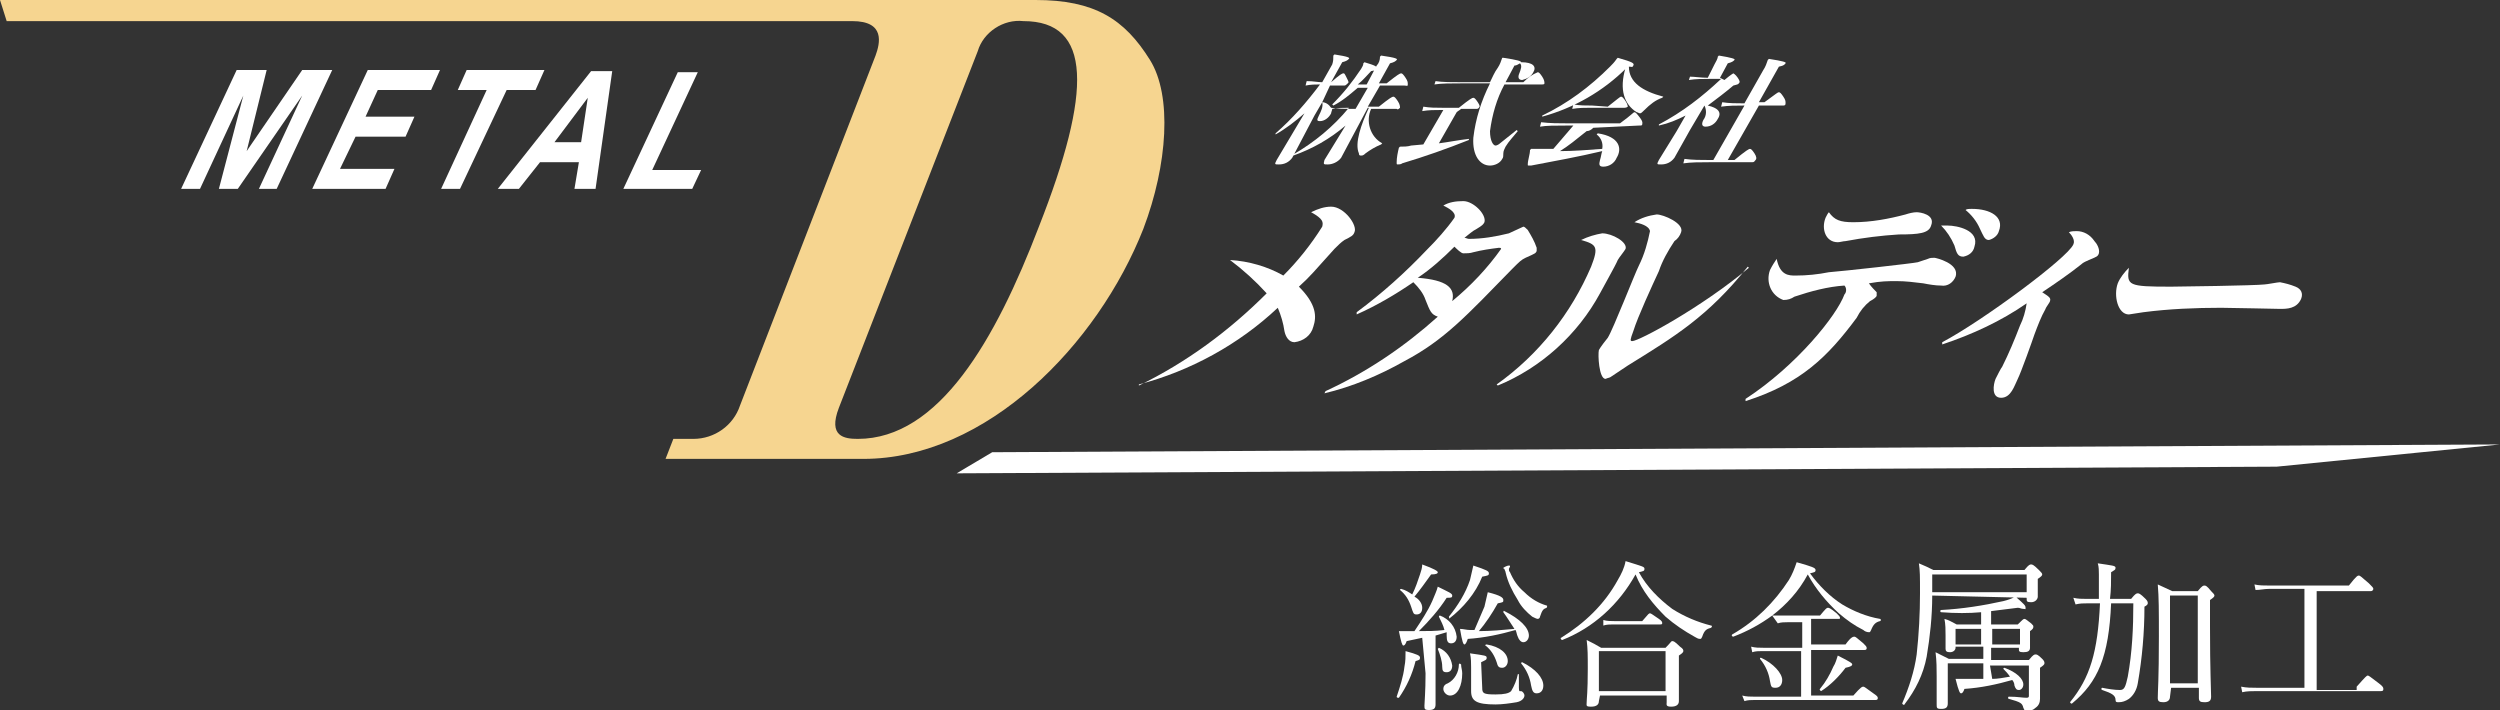<?xml version="1.0" encoding="utf-8"?>
<!-- Generator: Adobe Illustrator 26.0.1, SVG Export Plug-In . SVG Version: 6.00 Build 0)  -->
<svg version="1.1" id="レイヤー_1" xmlns="http://www.w3.org/2000/svg" xmlns:xlink="http://www.w3.org/1999/xlink" x="0px"
	 y="0px" viewBox="0 0 225 63.9" style="enable-background:new 0 0 225 63.9;" xml:space="preserve">
<rect x="0" y="0" width="225" height="63.9" fill="#333333" stroke="none"/>
<style type="text/css">
	.st0{fill:#FFFFFF;}
	.st1{fill:#F6D590;}
</style>
<g id="レイヤー_2_00000011029993852671382550000013091281114448503970_">
	<g id="レイヤー_1-2">
		<path class="st0" d="M16.3,17l5-10.7H24l-1.8,7.3l5-7.3h2.7l-5,10.7h-1.6l3.9-8.4L21.4,17h-1.7l2.2-8.4L18,17H16.3z"/>
		<path class="st0" d="M28.1,17l5-10.7h6.5l-0.8,1.8H34l-1.1,2.4h4.4l-0.8,1.8H32l-1.4,2.9h4.9L34.7,17H28.1z"/>
		<path class="st0" d="M39.7,17l4.1-8.9h-2.6l0.8-1.8h7l-0.8,1.8h-2.6L41.4,17H39.7z"/>
		<path class="st0" d="M53.6,17h-1.9l0.4-2.4h-3.5L46.7,17h-1.9l8.4-10.6h1.9L53.6,17z M52.3,12.8l0.6-4l-3,4H52.3z"/>
		<path class="st0" d="M56.1,17L61,6.5h1.8l-4.1,8.8h4.4L62.3,17H56.1z"/>
		<path class="st1" d="M77.7,41.3H59.9l0.7-1.8h1.8c1.9,0,3.6-1.2,4.2-3L78.8,5c0.4-1.1,0.9-3.1-2.1-3.1H0.6L0,0h93.2
			c5.3,0,8,1.7,10.3,5.4c2,3.2,1.6,9.4-0.6,15.2C98.8,31,88.8,41.3,77.7,41.3z M92.1,1.9c-1.8-0.2-3.6,1-4.1,2.7L75.5,36.7
			c-1,2.6,0.5,2.8,1.7,2.8c7.3,0,12.4-8.9,16.3-19.1C98.3,8.2,98.3,1.9,92.1,1.9z"/>
		<path class="st0" d="M123.1,7.9h-0.9c-0.7,0.6-1.4,1.2-2.2,1.6l-0.1-0.1c1-1,1.8-2,2.6-3.2c0.1-0.2,0.2-0.3,0.2-0.5l0.1-0.1
			c1,0.3,1.2,0.4,1.1,0.6s-0.1,0.1-0.5,0.2c-0.4,0.4-0.7,0.8-1.2,1.2h0.8l0.9-1.7c0.2-0.2,0.3-0.5,0.3-0.8l0.1-0.1
			c1.4,0.2,1.5,0.3,1.4,0.4s-0.2,0.2-0.6,0.3l-1,1.8h0.7c1-0.8,1.2-0.9,1.3-0.9s0.2,0.1,0.4,0.4s0.2,0.4,0.2,0.6s-0.1,0.1-0.3,0.1
			h-2.2l-1.1,1.9h1c1-0.8,1.2-0.9,1.3-0.9s0.2,0.1,0.4,0.4s0.2,0.5,0.2,0.6c-0.1,0.1-0.2,0.2-0.3,0.1h-2.3c-0.5,1.1-0.1,2.5,1,3.1
			l-0.1,0.1c-0.5,0.2-1,0.5-1.4,0.8c-0.2,0.2-0.3,0.2-0.4,0.2s-0.2,0-0.2-0.2c-0.4-0.9,0.2-2.6,0.9-4.1h-0.1l-2.4,4.5
			c-0.3,0.4-0.8,0.6-1.2,0.6c-0.4,0-0.4,0-0.3-0.4l1.9-3.1c-1.4,1.2-3,2.1-4.7,2.7v-0.1c1.9-1.1,3.6-2.5,5-4.2c-0.5,0-1,0-1.5,0.1
			c0,0.1-0.1,0.3-0.1,0.4c-0.2,0.4-0.6,0.7-1,0.7c-0.3,0-0.3-0.1-0.1-0.5c0.2-0.4,0.4-0.8,0.3-1.2l-0.7,1.2l-2,3.8
			c-0.3,0.4-0.7,0.6-1.2,0.6c-0.4,0-0.4,0-0.2-0.4l2.5-4.2c-0.8,0.7-1.7,1.4-2.6,1.9v-0.1c1.5-1.3,2.8-2.8,4-4.4
			c-0.4,0-0.8,0-1.3,0.1l0.1-0.4c0.6,0,1,0.1,1.4,0.1l0.9-1.6c0.1-0.3,0.1-0.5,0.1-0.8l0.1-0.1c1.3,0.2,1.4,0.3,1.3,0.4
			s-0.2,0.2-0.6,0.3l-1,1.8l0,0c0.8-0.7,1-0.8,1.1-0.8s0.1,0,0.3,0.4s0.2,0.4,0.1,0.5s-0.2,0.2-0.3,0.2h-1.3L119,9.2
			c0.3,0,0.6,0.2,0.8,0.5c0.6,0.1,1.3,0.1,2,0.1h0.2L123.1,7.9z"/>
		<path class="st0" d="M129.9,9.9h-0.2c-0.6,0-1.1,0-1.7,0.1l0.1-0.4c0.6,0.1,1.1,0.1,1.7,0.1h1.5c1-0.8,1.2-0.9,1.3-0.9
			s0.2,0.1,0.4,0.4s0.2,0.4,0.1,0.5s-0.1,0.1-0.3,0.1h-1.3c-0.1,0.1-0.3,0.2-0.4,0.3l-1.6,2.8c0.8-0.1,1.8-0.3,2.7-0.4v0.1
			c-2,0.8-4,1.5-6,2.1c-0.1,0.1-0.3,0.1-0.4,0.1c-0.1,0-0.1,0-0.1-0.2c0-0.4,0.1-0.9,0.2-1.3l0.1-0.1c0.3,0,0.7,0,1-0.1l1.1-0.1
			L129.9,9.9z M135.3,5.2c1.3,0.2,1.6,0.3,1.6,0.4c1.1,0,1.4,0.4,1.1,0.9c-0.2,0.4-0.6,0.6-1,0.7c-0.3,0-0.4-0.2-0.3-0.5
			c0.2-0.5,0.3-0.8,0.1-1c-0.2,0.1-0.3,0.2-0.5,0.2c-0.3,0.6-0.6,1.1-0.8,1.5h1.6c0.4-0.4,0.8-0.7,1.3-0.9c0.1,0,0.2,0.1,0.4,0.4
			s0.2,0.5,0.2,0.6s-0.1,0.1-0.3,0.1h-3.3c-0.7,1.3-1.1,2.7-1.3,4.2c0,0.9,0.3,1.3,0.5,1.3c0.1,0,0.3-0.1,0.4-0.2
			c0.5-0.4,1-0.8,1.5-1.2l0.1,0.1c-0.4,0.5-0.8,0.9-1.1,1.4c-0.1,0.2-0.2,0.4-0.2,0.6c0,0.2,0,0.4-0.1,0.5c-0.2,0.4-0.7,0.6-1.1,0.6
			c-0.9,0-1.6-0.9-1.5-2.5c0.2-1.7,0.7-3.3,1.5-4.9h-2.4c-1.1,0-2,0-2.6,0.1l0.1-0.3c0.6,0.1,1.5,0.1,2.6,0.1h2.3
			c0.2-0.4,0.4-0.9,0.7-1.3c0.2-0.3,0.3-0.6,0.4-0.9L135.3,5.2z"/>
		<path class="st0" d="M143.4,11.5c-0.2,0.2-0.4,0.3-0.6,0.3c-1,0.8-1.6,1.3-2.4,1.8c1.2,0,2.5-0.1,3.8-0.2c0.1-0.5-0.1-1-0.5-1.3
			l0.1-0.1c2,0.3,2.2,1.4,1.7,2.2c-0.2,0.5-0.7,0.8-1.2,0.8c-0.4,0-0.4-0.2-0.3-0.6c0.1-0.3,0.1-0.5,0.2-0.8
			c-2.1,0.5-4.3,0.9-6.4,1.3h-0.2c-0.1,0-0.1,0-0.1-0.1c0-0.4,0.2-0.9,0.2-1.3l0.1-0.1c0.4,0,0.6,0,1.1,0h0.9
			c0.6-0.7,1.2-1.4,1.8-2.1H141c-1.1,0-1.8,0-2.4,0.1l0.1-0.4c0.8,0.1,1.6,0.1,2.4,0.1h4.7c1.1-0.8,1.2-1,1.3-1s0.2,0.1,0.5,0.5
			s0.2,0.5,0.2,0.6s-0.1,0.1-0.3,0.1L143.4,11.5z M146.4,6.1c-2.1,2.1-4.7,3.6-7.6,4.4v-0.1c2.3-1.1,4.3-2.6,6.1-4.4
			c0.2-0.2,0.4-0.4,0.6-0.7l0.1-0.1c1.4,0.4,1.5,0.5,1.4,0.7S146.9,6,146.6,6c0,1.4,1.2,2.2,3.1,2.7l-0.1,0.1
			c-0.6,0.2-1.1,0.6-1.6,1.1c-0.2,0.2-0.3,0.3-0.4,0.3c-0.1,0-0.2-0.1-0.3-0.1c-1.1-0.7-1.6-2-1-4L146.4,6.1z M144.7,9.6
			c0.9-0.7,1.1-0.9,1.2-0.9s0.2,0.1,0.4,0.4s0.2,0.5,0.2,0.5s-0.1,0.1-0.3,0.1h-3c-0.6,0-1.1,0-1.7,0.1l0.1-0.4
			c0.6,0.1,1.1,0.1,1.7,0.1L144.7,9.6z"/>
		<path class="st0" d="M155.2,7.2c0.6-0.5,0.8-0.6,0.8-0.6s0.2,0.1,0.4,0.4s0.2,0.4,0.1,0.5s-0.1,0.1-0.5,0.2
			c-0.7,0.6-1.5,1.2-2.3,1.8c0.9,0.2,1.3,0.6,0.9,1.2c-0.2,0.4-0.6,0.7-1.1,0.7c-0.3,0-0.4-0.2-0.2-0.6c0.3-0.4,0.3-0.9,0.1-1.3l0,0
			l-1.3,2.2l-1.4,2.5c-0.3,0.4-0.7,0.6-1.2,0.6c-0.4,0-0.4,0-0.2-0.4l1.6-2.6l0.8-1.4c-0.8,0.4-1.5,0.7-2.4,0.9v-0.1
			c2.1-1.1,3.9-2.5,5.6-4.1h-1c-0.6,0-1.3,0-1.9,0.1l0.1-0.3c0.4,0,1,0.1,1.6,0.1l0.6-1.2c0.1-0.2,0.3-0.5,0.3-0.7l0.1-0.1
			c1.2,0.2,1.5,0.3,1.4,0.4s-0.2,0.2-0.6,0.3l-0.7,1.3L155.2,7.2z M158.8,9.2c1.1-0.8,1.2-0.9,1.3-0.9s0.2,0.1,0.4,0.4
			s0.2,0.4,0.2,0.6s-0.1,0.2-0.3,0.2h-2.1l-2.8,4.9h0.6c1.1-0.9,1.3-1,1.4-1s0.2,0.1,0.4,0.4s0.2,0.5,0.1,0.6s-0.1,0.2-0.3,0.2h-3.9
			c-0.8,0-1.6,0-2.3,0.1l0.1-0.4c0.7,0.1,1.5,0.1,2.3,0.1h0.3l2.8-4.9h-0.1c-0.7,0-1.3,0-2,0.1l0.1-0.4c0.6,0.1,1.3,0.1,1.9,0.1h0.1
			l1.7-3c0.2-0.3,0.3-0.6,0.4-0.9l0.1-0.1c1.3,0.2,1.6,0.3,1.5,0.4s-0.1,0.2-0.6,0.3l-1.8,3.2H158.8z"/>
		<path class="st0" d="M102.5,34.7c4.3-2.1,8.1-4.9,11.5-8.3c-1-1.1-2.1-2.1-3.3-3c1.7,0.1,3.4,0.6,4.8,1.4c1.3-1.3,2.5-2.8,3.5-4.4
			c0.1-0.4,0.1-0.7-1-1.3c0.6-0.3,1.2-0.5,1.8-0.5c1.2,0,2.4,1.7,2.1,2.3c-0.1,0.3-0.3,0.4-0.9,0.7c-0.3,0.2-0.6,0.5-0.9,0.8
			c-1.8,2-2.2,2.5-3.2,3.4c1.6,1.6,1.6,2.7,1.3,3.6c-0.2,0.8-0.9,1.3-1.7,1.4c-0.5,0-0.8-0.5-0.9-1c-0.1-0.7-0.3-1.4-0.6-2.1
			c-3.5,3.3-7.9,5.7-12.5,6.9L102.5,34.7z"/>
		<path class="st0" d="M122.1,28.1c2.3-1.7,4.4-3.6,6.3-5.6c0.9-0.9,1.8-1.9,2.5-2.9c0.2-0.5-0.6-0.9-1-1.1c0.5-0.3,1.1-0.4,1.8-0.4
			c0.9,0,2.1,1.2,1.9,1.9c-0.1,0.2-0.2,0.3-0.7,0.6c-0.4,0.2-0.7,0.5-1.1,0.8c0.1,0,0.3,0.1,0.4,0.1c1.2,0,2.4-0.2,3.6-0.5
			c0.4-0.2,0.9-0.4,1.3-0.6c0.1,0,0.2,0.1,0.4,0.3c0.3,0.5,0.6,1,0.8,1.6c0,0.1,0,0.2,0,0.3c-0.1,0.2-0.1,0.2-1,0.6
			c-0.4,0.2-0.5,0.3-1.2,1c-4.1,4.2-6.1,6.4-9.7,8.3c-2.3,1.3-4.7,2.3-7.2,2.9l0.1-0.2c3.7-1.7,7.1-4,10.1-6.7
			c-0.6-0.2-0.7-0.5-1.1-1.5c-0.2-0.6-0.6-1.1-1.1-1.6c-1.6,1.1-3.3,2.1-5.1,2.9L122.1,28.1z M135.1,22.4c0-0.1-0.1-0.1-0.2-0.1
			c-0.8,0.1-1.5,0.2-2.3,0.4c-0.3,0.1-0.6,0.1-0.9,0.1c-0.2,0-0.6-0.4-0.8-0.6c-1,1-2.1,2-3.3,2.8c2.6,0.2,3.4,0.9,3.1,2.1
			C132.4,25.7,133.9,24.1,135.1,22.4L135.1,22.4z"/>
		<path class="st0" d="M134.7,34.6c3.8-2.7,6.7-6.4,8.5-10.6c0.7-1.8,0.5-2-0.9-2.4c0.6-0.3,1.3-0.5,1.9-0.6c0.9,0,2.3,0.8,2.1,1.4
			c-0.1,0.2-0.6,0.8-0.7,1c-0.2,0.5-1.4,2.6-1.6,3c-2,3.7-5.3,6.7-9.2,8.3L134.7,34.6z M157.3,24c-3.6,4.5-6.6,6.3-10.8,8.9l-1.5,1
			c-0.1,0.1-0.3,0.1-0.5,0.2c-0.6,0-0.7-2.2-0.6-2.6c0.1-0.2,0.7-1,0.8-1.1c0.5-0.8,2.4-5.7,2.8-6.5c0.5-1,0.8-2.1,1-3.1
			c-0.1-0.5-0.9-0.7-1.4-0.8c0.6-0.4,1.3-0.6,2-0.7c0.6,0,2.5,0.8,2.2,1.6c-0.1,0.3-0.3,0.6-0.6,0.8c-0.6,0.9-1.1,1.8-1.4,2.7
			c-0.6,1.3-1.9,4.1-2.3,5.4c-0.3,0.8-0.3,0.9-0.1,0.9c0.6,0,6.2-3,10.5-6.6L157.3,24z"/>
		<path class="st0" d="M157.1,35.9c4.6-3,8.2-7.5,8.9-9.4c0.2-0.2,0.2-0.6,0-0.8c-1.5,0.1-3,0.5-4.5,1c-0.3,0.2-0.6,0.3-1,0.3
			c-1.1-0.4-1.6-1.6-1.2-2.7c0.2-0.4,0.4-0.7,0.6-1c0.3,1.5,1.1,1.5,1.7,1.5c1,0,2-0.1,3-0.3c1.3-0.1,7.6-0.8,8-0.9l0.9-0.3
			c0.2-0.1,0.4-0.1,0.6-0.1c0.1,0,2.3,0.5,1.9,1.7c-0.2,0.5-0.7,0.9-1.3,0.8c-0.5,0-1.1-0.1-1.6-0.2c-0.8-0.1-1.6-0.2-2.4-0.2
			c-0.8,0-1.4,0-2.5,0.2c0.2,0.3,0.6,0.7,0.7,0.8c0,0.1,0,0.2,0,0.3c0,0.1-0.2,0.3-0.6,0.5c-0.5,0.4-0.9,0.9-1.2,1.5
			c-2.6,3.5-5,5.9-10,7.5L157.1,35.9z M166.8,20c1.6,0,3.2-0.3,4.7-0.7c0.3-0.1,0.7-0.2,1-0.2c0.3,0,1.7,0.2,1.3,1.2
			c-0.2,0.7-1.1,0.8-2.9,0.8c-1.6,0.1-3.2,0.3-4.8,0.6c-0.2,0-0.5,0.1-0.7,0.1c-1.1,0-1.5-1.2-1.1-2.2c0.1-0.2,0.2-0.4,0.3-0.5
			C165.1,19.8,165.6,20,166.8,20z M175.3,20.3c0.8,0,2.9,0.4,2.4,1.9c-0.1,0.5-0.5,0.8-1,0.9c-0.5,0-0.6-0.3-0.8-1
			c-0.3-0.7-0.7-1.3-1.2-1.8C174.9,20.3,175.1,20.3,175.3,20.3L175.3,20.3z M177.5,18.8c1.6,0,2.9,0.7,2.4,2
			c-0.1,0.4-0.5,0.7-0.9,0.8c-0.4,0-0.5-0.4-0.8-1c-0.3-0.7-0.8-1.3-1.3-1.7C177,18.8,177.2,18.8,177.5,18.8L177.5,18.8z"/>
		<path class="st0" d="M174.8,30.8c3.6-1.9,11.3-7.6,11.8-8.8c0.2-0.4-0.2-0.9-0.4-1.1c0.2-0.1,0.5-0.1,0.7-0.1
			c0.6,0,1.2,0.3,1.6,0.9c0.2,0.2,0.5,0.7,0.4,1.1c-0.1,0.3-0.2,0.3-0.9,0.6c-0.2,0.1-0.5,0.2-0.7,0.4c-1,0.8-2.3,1.7-3.5,2.5
			c0.6,0.4,0.8,0.5,0.7,0.8c0,0.1-0.4,0.6-0.4,0.7c-0.4,0.7-0.7,1.5-1,2.3c-0.2,0.6-1.2,3.4-1.5,4s-0.6,1.7-1.5,1.7
			s-0.7-1.2-0.5-1.7c0.1-0.2,0.5-1,0.6-1.1c0.6-1.2,1.1-2.4,1.6-3.7c0.3-0.6,0.5-1.3,0.6-2c-2.3,1.6-4.9,2.8-7.6,3.7L174.8,30.8z"/>
		<path class="st0" d="M195.4,25.8c0.6,0,7.6-0.1,8.4-0.2c0.2,0,1.2-0.2,1.4-0.2c0.5,0.1,0.9,0.2,1.4,0.4c0.5,0.2,0.7,0.6,0.5,1.1
			c-0.4,0.9-1.3,0.9-1.9,0.9c-0.2,0-4.5-0.1-5.3-0.1c-2.3,0-4.7,0.1-7,0.4c-0.1,0-1.2,0.2-1.3,0.2c-1,0-1.4-1.7-1-2.8
			c0.2-0.5,0.6-1,1-1.4C191.4,25.7,191.5,25.8,195.4,25.8z"/>
		<polygon class="st0" points="86.1,42.6 89.3,40.7 225,40 204.9,42 		"/>
		<path class="st0" d="M125.7,62.7c0.3-0.9,0.6-1.8,0.7-2.7c0.1-0.5,0.1-0.9,0.1-1.4c1.1,0.3,1.3,0.4,1.3,0.6s-0.1,0.2-0.4,0.3
			c-0.3,1.2-0.8,2.3-1.5,3.3C125.8,62.8,125.7,62.8,125.7,62.7z M128,57.4l-1.4,0.3c-0.1,0.3-0.2,0.4-0.3,0.4s-0.2-0.3-0.4-1.3
			c0.2,0,0.4,0,0.7,0c0.3,0,0.5,0,0.7,0c0.6-0.9,1.2-1.8,1.6-2.7c0.2-0.5,0.4-0.9,0.5-1.3c1,0.5,1.3,0.6,1.3,0.8s-0.1,0.2-0.5,0.2
			c-0.7,1.1-1.6,2.1-2.5,3c0.8,0,1.5,0,2.3-0.1c-0.1-0.4-0.3-0.8-0.5-1.2c0,0,0-0.1,0.1-0.1c0.8,0.3,1.4,1,1.5,1.9
			c0,0.4-0.2,0.6-0.5,0.6s-0.4-0.2-0.4-0.7c0-0.1,0-0.2,0-0.3c-0.3,0.1-0.7,0.2-1,0.3V60c0,1.6,0,3,0,3.4s-0.2,0.5-0.6,0.5
			s-0.4-0.1-0.4-0.4s0.1-1.2,0.1-2.9L128,57.4z M128,54.7c0,0.4-0.2,0.6-0.5,0.6s-0.3-0.1-0.5-0.7c-0.2-0.6-0.5-1.1-1-1.5
			c0,0,0-0.1,0.1-0.1c0.4,0.1,0.7,0.3,1,0.5c0.3-0.6,0.5-1.2,0.7-1.8c0.1-0.3,0.2-0.6,0.2-0.9c1.1,0.4,1.4,0.6,1.4,0.7
			s-0.1,0.2-0.6,0.2c-0.5,0.7-1,1.4-1.5,2C127.7,53.9,128,54.3,128,54.7z M129.8,60c0-0.5-0.2-1.1-0.4-1.6c0,0,0.1-0.1,0.1-0.1
			c0.7,0.3,1.1,0.9,1.2,1.6c0,0.4-0.2,0.6-0.5,0.6S129.8,60.4,129.8,60z M129.9,62c0-0.2,0.1-0.4,0.4-0.5c0.6-0.3,1-1,1-1.7
			c0-0.1,0.1-0.1,0.2,0c0,0.3,0.1,0.5,0.1,0.8c0,1.1-0.4,2-1.1,2C130.2,62.6,129.9,62.3,129.9,62C129.9,62,129.9,62,129.9,62z
			 M130.4,55.5c0.8-1,1.5-2.1,1.9-3.3c0.1-0.4,0.2-0.9,0.3-1.3c1.2,0.4,1.4,0.5,1.4,0.7s-0.1,0.2-0.6,0.3c-0.6,1.5-1.7,2.8-3,3.8
			C130.5,55.7,130.4,55.6,130.4,55.5L130.4,55.5z M135.3,55.1c0,0,0-0.2,0.1-0.1c1.4,0.7,2.2,1.5,2.2,2.2c0,0.3-0.2,0.6-0.5,0.6
			c-0.2,0-0.4-0.2-0.5-0.5c-0.1-0.2-0.1-0.4-0.2-0.6c-1.4,0.4-2.8,0.7-4.3,0.8c-0.1,0.3-0.2,0.5-0.3,0.5s-0.2-0.2-0.4-1.4
			c0.3,0,0.6,0.1,0.9,0.1h0.4c0.3-0.7,0.6-1.4,0.9-2.1c0.1-0.4,0.2-0.9,0.3-1.3c1.2,0.3,1.4,0.5,1.4,0.7s0,0.2-0.5,0.3
			c-0.5,0.9-1.1,1.8-1.7,2.5c1.1,0,2.1-0.1,3.2-0.2C135.9,56,135.6,55.5,135.3,55.1L135.3,55.1z M133.4,61.9c0,0.5,0.1,0.6,1.2,0.6
			c0.8,0,1.2-0.1,1.4-0.3c0.3-0.5,0.5-1,0.6-1.5c0-0.1,0.1,0,0.1,0c0,0.3,0,0.8,0,1.2s0.1,0.3,0.2,0.3s0.3,0.2,0.3,0.4
			s-0.2,0.5-0.7,0.6c-0.6,0.1-1.3,0.2-1.9,0.2c-1.7,0-2.2-0.3-2.2-1.2c0-0.3,0-0.7,0-2.1c0-0.4,0-0.9-0.1-1.3
			c1.4,0.2,1.5,0.2,1.5,0.4s-0.1,0.2-0.5,0.4L133.4,61.9z M134.7,59.6c-0.2-0.6-0.5-1.1-1-1.5c-0.1,0,0-0.1,0.1-0.1
			c1.2,0.2,1.9,0.8,1.9,1.5c0,0.3-0.2,0.6-0.5,0.6c0,0,0,0,0,0C134.9,60.1,134.8,60,134.7,59.6L134.7,59.6z M137.9,55.5
			c-0.5-0.4-1-0.9-1.3-1.5c-0.5-0.8-0.9-1.6-1.1-2.5c0-0.1-0.1-0.2-0.1-0.3c-0.1,0-0.1-0.1-0.1-0.1s0.3-0.2,0.5-0.2
			c0.1,0,0.1,0,0.1,0.1c0,0,0,0,0,0c0,0-0.1,0.2-0.1,0.2c0,0.1,0,0.2,0.1,0.3c0.3,0.7,0.7,1.3,1.3,1.8c0.6,0.6,1.3,1,2,1.2
			c0.1,0,0,0.2,0,0.2c-0.3,0.1-0.4,0.2-0.6,0.8c0,0.1-0.1,0.2-0.2,0.2S138.1,55.6,137.9,55.5L137.9,55.5z M137.8,61.7
			c-0.1-0.7-0.4-1.4-0.9-2c0,0,0-0.1,0.1-0.1c1.2,0.6,1.9,1.4,1.9,2.1c0,0.4-0.2,0.7-0.6,0.7C138,62.4,137.9,62.2,137.8,61.7
			L137.8,61.7z"/>
		<path class="st0" d="M150.5,54.8c1.1,0.7,2.3,1.2,3.5,1.5c0.1,0,0.1,0.1,0,0.2c-0.4,0.1-0.6,0.2-0.8,0.8c-0.1,0.2-0.1,0.2-0.2,0.2
			c-0.2,0-0.3-0.1-0.5-0.2c-0.9-0.5-1.8-1.1-2.6-1.8c-1.1-1.1-2.1-2.3-2.7-3.8c-1.5,2.7-3.8,4.8-6.6,5.9c-0.1,0-0.2-0.2-0.1-0.2
			c2.1-1.3,3.9-3,5.1-5.2c0.3-0.5,0.6-1.1,0.7-1.7c1.6,0.5,1.7,0.5,1.7,0.7s-0.1,0.2-0.5,0.3C148.2,52.8,149.3,53.9,150.5,54.8z
			 M143.9,63.1c0,0.3-0.2,0.5-0.7,0.5s-0.4-0.1-0.4-0.4s0.1-0.9,0.1-3c0-1.2,0-1.8-0.1-2.6c0.6,0.3,0.8,0.4,1.3,0.7h5.8
			c0.5-0.5,0.5-0.6,0.6-0.6s0.2,0,0.7,0.5c0.3,0.2,0.3,0.3,0.3,0.4s-0.1,0.2-0.4,0.4v1c0,1.9,0,2.8,0,3.1s-0.2,0.5-0.7,0.5
			s-0.4-0.2-0.4-0.4v-0.6h-6L143.9,63.1z M149.9,58.6h-6v3.6h6V58.6z M144.3,55.8c0.3,0.1,0.7,0.1,1,0.1h2.5
			c0.6-0.7,0.6-0.7,0.7-0.7s0.2,0.1,0.8,0.5c0.3,0.2,0.3,0.3,0.3,0.4s-0.1,0.1-0.2,0.1h-4.2c-0.3,0-0.6,0-0.9,0.1L144.3,55.8z"/>
		<path class="st0" d="M159.5,55.4c-1.1,0.8-2.2,1.4-3.5,1.9c-0.1,0-0.2-0.1-0.1-0.2c2.1-1.2,3.8-2.9,5.1-4.9c0.3-0.5,0.5-1,0.7-1.6
			c1.4,0.4,1.7,0.5,1.7,0.7s-0.1,0.2-0.5,0.3c0.8,1.1,1.8,2.1,2.9,2.8c1,0.6,2.2,1.1,3.4,1.3c0.1,0,0.1,0.2,0,0.2
			c-0.4,0.1-0.6,0.3-0.8,0.8c-0.1,0.2-0.1,0.2-0.2,0.2c-0.2,0-0.4-0.1-0.5-0.2c-0.8-0.4-1.5-0.9-2.2-1.5c-1.1-1-2.1-2.2-2.8-3.5
			C161.9,53.2,160.8,54.4,159.5,55.4c0.4,0,0.7,0,1,0h3.3c0.5-0.6,0.6-0.7,0.7-0.7s0.2,0,0.8,0.5c0.2,0.2,0.3,0.3,0.3,0.4
			s0,0.1-0.2,0.1h-2.4v2.3h3.1c0.5-0.7,0.7-0.7,0.8-0.7s0.2,0.1,0.8,0.6c0.2,0.2,0.3,0.3,0.3,0.4s0,0.2-0.2,0.2h-4.8v4.1h3.8
			c0.7-0.8,0.8-0.8,0.9-0.8s0.2,0.1,0.9,0.6c0.3,0.2,0.4,0.3,0.4,0.4s0,0.2-0.2,0.2h-10.9c-0.3,0-0.6,0-0.9,0.1l-0.2-0.5
			c0.4,0.1,0.7,0.1,1.1,0.1h4.2v-4.1h-3.5c-0.3,0-0.6,0-0.9,0.1l-0.1-0.5c0.4,0.1,0.7,0.1,1.1,0.1h3.5v-2.3h-1.3
			c-0.3,0-0.6,0-0.9,0.1L159.5,55.4z M159.3,61.3c-0.1-0.7-0.4-1.4-0.9-2c0-0.1,0-0.1,0.1-0.1c1.1,0.5,1.9,1.4,1.9,2
			c0,0.4-0.2,0.7-0.6,0.7S159.4,61.8,159.3,61.3z M163.8,62c0.5-0.6,0.9-1.3,1.2-2c0.2-0.3,0.3-0.7,0.4-1c1.2,0.6,1.3,0.7,1.3,0.8
			s-0.1,0.2-0.6,0.3c-0.6,0.8-1.4,1.6-2.2,2.1C163.9,62.2,163.7,62.1,163.8,62z"/>
		<path class="st0" d="M173.9,53.6c0,1.9-0.2,3.7-0.5,5.5c-0.3,1.6-1,3-2,4.3c0,0.1-0.2,0-0.2-0.1c0.6-1.4,1.1-2.9,1.3-4.4
			c0.2-1.8,0.3-3.7,0.3-5.5c0-1.6,0-2-0.1-2.7c0.5,0.2,0.9,0.4,1.3,0.6h8.2c0.4-0.5,0.5-0.5,0.6-0.5s0.2,0,0.7,0.5
			c0.2,0.2,0.3,0.3,0.3,0.4s-0.1,0.2-0.4,0.4v0.4c0,0.8,0,1,0,1.2s-0.2,0.5-0.6,0.5s-0.4-0.1-0.4-0.3v-0.1L173.9,53.6z M182.4,51.7
			h-8.5v1.6h8.5V51.7z M179.3,61.1c0.5,0,1-0.1,1.6-0.2c-0.2-0.3-0.4-0.5-0.6-0.7c0,0,0-0.1,0.1-0.1c1.1,0.4,1.7,1,1.7,1.5
			c0,0.3-0.2,0.5-0.4,0.5s-0.3-0.1-0.4-0.4c0-0.2-0.1-0.4-0.2-0.5c-1.4,0.4-2.8,0.7-4.3,0.8c-0.1,0.3-0.2,0.4-0.3,0.4
			s-0.2-0.1-0.5-1.3c0.4,0,0.7,0,1.1,0c0.5,0,0.9,0,1.4,0v-1.4h-3.2v1.3c0,1.4,0,1.9,0,2.3s-0.2,0.5-0.6,0.5s-0.4-0.1-0.4-0.4
			s0-0.9,0-2.5c0-0.7,0-1.4-0.1-2.2c0.4,0.2,0.8,0.4,1.2,0.6h3.1v-1.1H176v0.1c0,0.2-0.2,0.4-0.5,0.4s-0.4-0.1-0.4-0.3s0-0.3,0-1.2
			c0-0.5,0-1-0.1-1.5c0.4,0.1,0.7,0.3,1.1,0.5h2.2v-1.1c-1.1,0.1-2.3,0.1-3.6,0c-0.1,0-0.1-0.2,0-0.2c1.9-0.1,3.8-0.4,5.6-0.8
			c0.4-0.1,0.7-0.2,1.1-0.4c0.8,0.7,0.9,0.8,0.9,1s0,0.1-0.2,0.1c-0.2,0-0.3-0.1-0.5-0.1c-0.8,0.1-1.6,0.2-2.4,0.3v1.2h2.4
			c0.4-0.4,0.5-0.5,0.6-0.5s0.2,0.1,0.6,0.4c0.2,0.2,0.2,0.2,0.2,0.3s0,0.2-0.3,0.4v0.3c0,0.8,0,1.1,0,1.2c0,0.3-0.2,0.4-0.6,0.4
			s-0.4-0.1-0.4-0.3v-0.1h-2.5v1.1h3.4c0.4-0.5,0.5-0.5,0.6-0.5s0.2,0,0.6,0.4c0.2,0.2,0.2,0.3,0.2,0.4s-0.1,0.2-0.4,0.4v0.7
			c0,1.6,0,1.8,0,2.1c0,0.3-0.1,0.6-0.4,0.8c-0.2,0.2-0.5,0.3-0.8,0.3c-0.2,0-0.2-0.1-0.3-0.3c-0.1-0.4-0.2-0.5-1.3-0.8
			c-0.1,0-0.1-0.2,0-0.2c0.8,0,1.2,0.1,1.6,0.1c0.2,0,0.2-0.1,0.2-0.2v-2.7h-3.5L179.3,61.1z M176,56.6V58h2.3v-1.4L176,56.6z
			 M179.3,58h2.5v-1.4h-2.5V58z"/>
		<path class="st0" d="M191.8,53.9c0.4-0.5,0.5-0.5,0.6-0.5s0.2,0,0.7,0.5c0.2,0.2,0.2,0.3,0.2,0.4s-0.1,0.2-0.3,0.3
			c0,2.3-0.2,4.6-0.6,6.9c-0.1,0.6-0.4,1.1-0.8,1.4c-0.3,0.2-0.6,0.3-0.9,0.3c-0.2,0-0.3,0-0.3-0.2c0-0.4-0.3-0.6-1.2-0.9
			c-0.1,0-0.1-0.2,0-0.2c0.5,0.1,1.1,0.2,1.6,0.2c0.4,0,0.5-0.3,0.7-1.2c0.4-2.2,0.5-4.4,0.5-6.6H190c-0.2,4.8-1.2,7.1-3.5,9
			c-0.1,0.1-0.2-0.1-0.2-0.1c1.8-2.2,2.5-4.5,2.7-8.9h-1.1c-0.4,0-0.7,0-1.1,0.1l-0.2-0.6c0.4,0.1,0.8,0.1,1.2,0.1h1.1
			c0-0.7,0-1.4,0-2.2c0-0.3,0-0.7-0.1-1c1.3,0.2,1.6,0.2,1.6,0.4s-0.1,0.2-0.4,0.4c0,0.8,0,1.6-0.1,2.4L191.8,53.9z M195.3,62.7
			c0,0.3-0.2,0.5-0.6,0.5s-0.5-0.1-0.5-0.4c0-0.6,0.1-1.6,0.1-5.5c0-2.4,0-3.5-0.1-4.7c0.4,0.2,0.9,0.4,1.3,0.6h2.3
			c0.4-0.5,0.5-0.5,0.6-0.5s0.2,0,0.6,0.5c0.2,0.2,0.3,0.3,0.3,0.4s-0.1,0.2-0.4,0.4v2.4c0,3.9,0.1,5.8,0.1,6.3
			c0,0.4-0.2,0.5-0.6,0.5s-0.5-0.1-0.5-0.4v-0.9h-2.5L195.3,62.7z M197.8,53.6h-2.5v7.9h2.5V53.6z"/>
		<path class="st0" d="M212.1,61.8c0.8-0.9,0.9-1,1-1s0.2,0.1,1,0.7c0.4,0.3,0.4,0.4,0.4,0.5s0,0.2-0.2,0.2h-11.2
			c-0.4,0-0.9,0-1.3,0.1l-0.1-0.5c0.5,0.1,0.9,0.1,1.4,0.1h4.3v-8.9h-3.2c-0.4,0-0.8,0.1-1.2,0.1l-0.1-0.5c0.4,0.1,0.9,0.1,1.4,0.1
			h7.1c0.7-0.9,0.8-0.9,0.9-0.9s0.2,0.1,0.9,0.7c0.3,0.3,0.4,0.4,0.4,0.5s-0.1,0.2-0.2,0.2h-4.9v8.9H212.1z"/>
	</g>
</g>
</svg>
